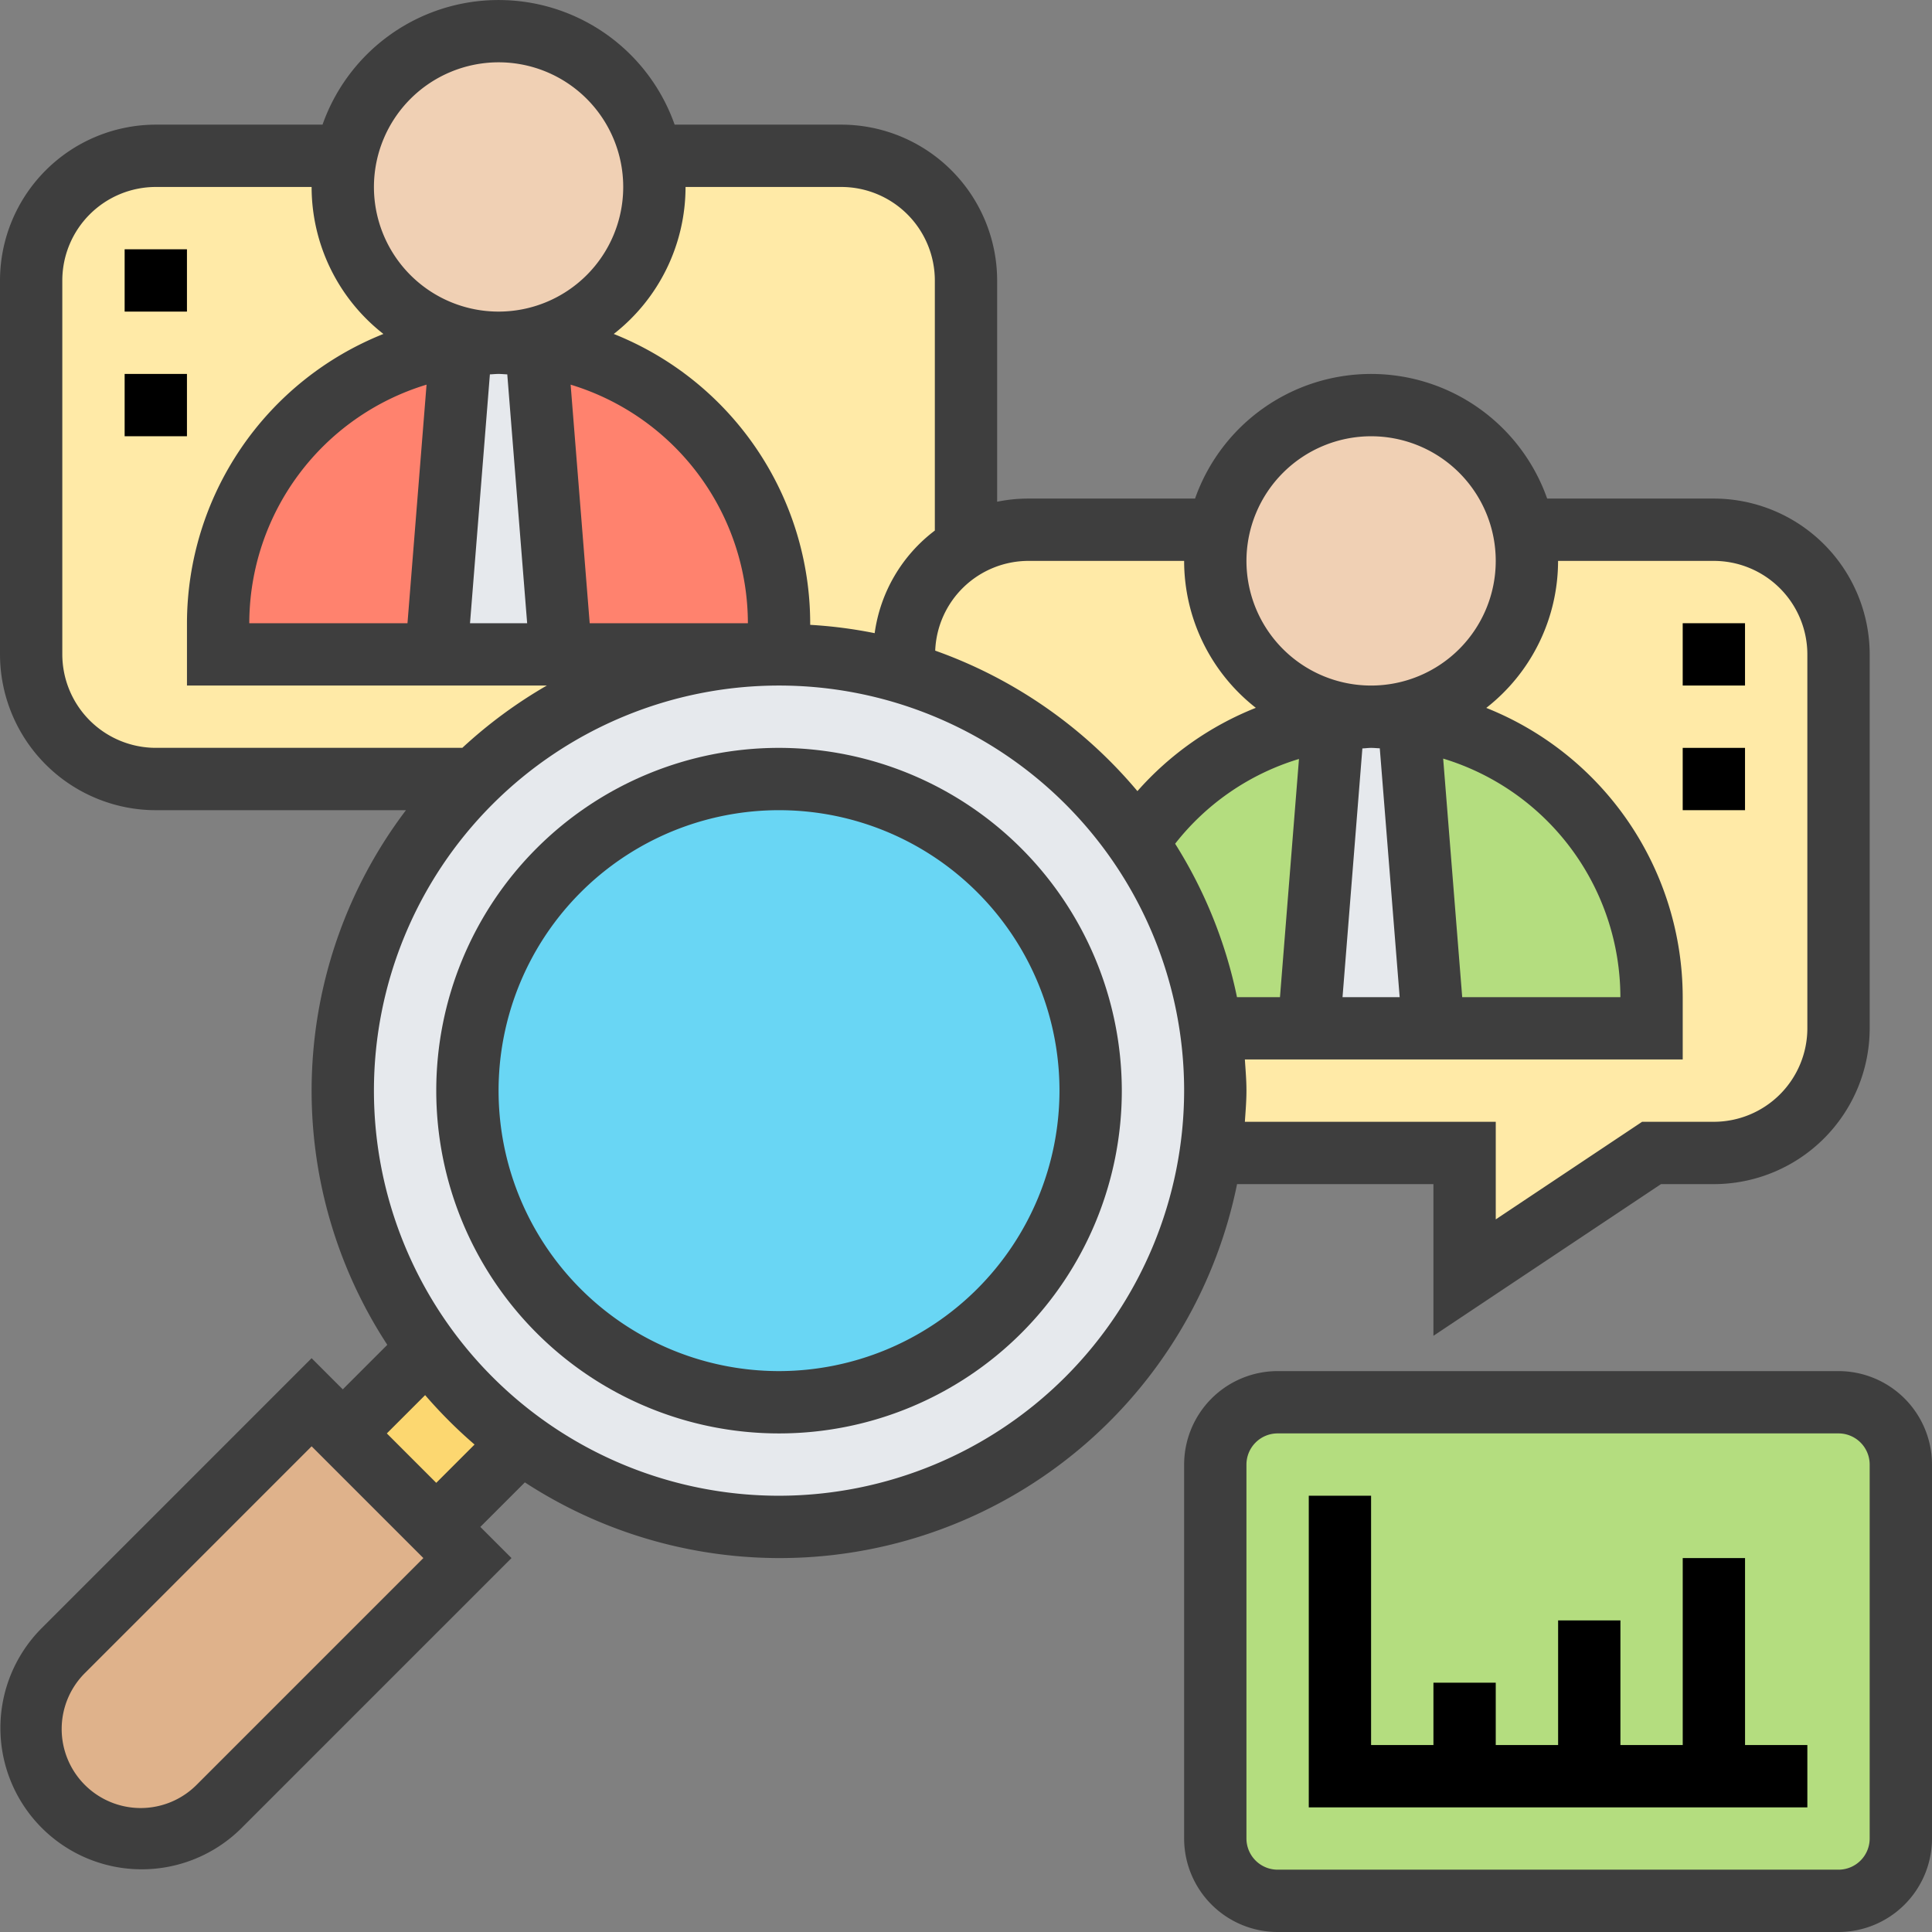 <svg xmlns="http://www.w3.org/2000/svg" width="400" height="400" viewBox="0 0 400 400">
  <rect x="0" y="0" width="400" height="400" fill="#808080" stroke="none"/>
  <g id="qualitative-research" transform="translate(-1 -1)">
    <g id="Group_912" data-name="Group 912" transform="translate(7.452 33.258)">
      <path id="Path_832" data-name="Path 832" d="M143.989,18A25.8,25.8,0,0,1,169.8,43.806v77.419a25.8,25.8,0,0,1-25.806,25.806h-12.9l-38.71,25.806V147.032H39.86a94.19,94.19,0,0,0,.9-12.9,94.19,94.19,0,0,0-.9-12.9h91.226v-6.452A58.067,58.067,0,0,0,80.828,57.226a62.619,62.619,0,0,0-7.806-.516,32.27,32.27,0,0,0,32.258-32.258A30.4,30.4,0,0,0,104.634,18Z" transform="translate(204.398 59.419)" fill="#ffeaa7"/>
      <path id="Path_833" data-name="Path 833" d="M94.516,24.452A32.27,32.27,0,0,0,126.774,56.71a62.618,62.618,0,0,0-7.806.516c-16.387,4.71-18.129,5.548-19.871,6.452A57.95,57.95,0,0,0,78.645,82.323l-.323.258A90.465,90.465,0,0,0,30,47.548V43.806A25.869,25.869,0,0,1,55.806,18H95.161A30.4,30.4,0,0,0,94.516,24.452Z" transform="translate(150.645 59.419)" fill="#ffeaa7"/>
      <path id="Path_834" data-name="Path 834" d="M111.677,109.226h45.161a90.061,90.061,0,0,0-63.226,25.806H27.806A25.8,25.8,0,0,1,2,109.226V31.806A25.8,25.8,0,0,1,27.806,6H67.161a30.4,30.4,0,0,0-.645,6.452A32.27,32.27,0,0,0,98.774,44.71l-7.806.516c-21.613,6.9-27.935,11.226-33.226,16.516A57.771,57.771,0,0,0,40.71,102.774v6.452h70.968Z" transform="translate(-2 -6)" fill="#ffeaa7"/>
      <path id="Path_835" data-name="Path 835" d="M113.774,31.806V86.9a25.678,25.678,0,0,0-12.9,22.323v3.742a89.793,89.793,0,0,0-25.806-3.742v-6.452A58.067,58.067,0,0,0,24.806,45.226,61.808,61.808,0,0,0,17,44.71,32.27,32.27,0,0,0,49.258,12.452,30.4,30.4,0,0,0,48.613,6H87.968A25.8,25.8,0,0,1,113.774,31.806Z" transform="translate(79.774 -6)" fill="#ffeaa7"/>
    </g>
    <path id="Path_836" data-name="Path 836" d="M68.468,69.628V76.08H23.307l-5.1-63.935V12.08A58.067,58.067,0,0,1,68.468,69.628Z" transform="translate(93.822 60.404)" fill="#ff826e"/>
    <path id="Path_837" data-name="Path 837" d="M58.258,12.145l-5.1,63.935H8V69.628A57.771,57.771,0,0,1,25.032,28.6c5.29-5.29,11.613-9.613,33.226-16.516Z" transform="translate(38.161 60.404)" fill="#ff826e"/>
    <path id="Path_838" data-name="Path 838" d="M35.71,12.581l5.1,63.935H15l5.1-63.935v-.065L27.9,12a61.808,61.808,0,0,1,7.806.516Z" transform="translate(76.323 59.968)" fill="#e6e9ed"/>
    <path id="Path_839" data-name="Path 839" d="M96.468,81.628V88.08H51.307l-5.1-63.935V24.08A58.067,58.067,0,0,1,96.468,81.628Z" transform="translate(246.467 125.823)" fill="#b4dd7f"/>
    <path id="Path_840" data-name="Path 840" d="M78.135,24.08v.065l-5.1,63.935H52.78A90.228,90.228,0,0,0,37.49,49.435l.323-.258A57.95,57.95,0,0,1,58.264,30.532C60.006,29.628,61.748,28.79,78.135,24.08Z" transform="translate(198.929 125.823)" fill="#b4dd7f"/>
    <path id="Path_841" data-name="Path 841" d="M63.71,24.581l5.1,63.935H43l5.1-63.935v-.065a59.295,59.295,0,0,1,15.613,0Z" transform="translate(228.968 125.387)" fill="#e6e9ed"/>
    <path id="Path_842" data-name="Path 842" d="M181.936,58.9v77.419a12.941,12.941,0,0,1-12.9,12.9H52.9a12.941,12.941,0,0,1-12.9-12.9V58.9A12.941,12.941,0,0,1,52.9,46H169.032A12.941,12.941,0,0,1,181.936,58.9Z" transform="translate(212.613 245.323)" fill="#b4dd7f"/>
    <path id="Path_843" data-name="Path 843" d="M66.516,52.452,85.871,71.806l6.452,6.452L40.968,129.613A22.81,22.81,0,1,1,8.71,97.355L60.065,46Z" transform="translate(5.452 245.323)" fill="#dfb28b"/>
    <path id="Path_844" data-name="Path 844" d="M48.9,63.635,31.355,81.183,12,61.828,29.548,44.28A88.826,88.826,0,0,0,48.9,63.635Z" transform="translate(59.968 235.946)" fill="#fcd770"/>
    <path id="Path_845" data-name="Path 845" d="M48.9,185.1a88.826,88.826,0,0,1-19.355-19.355A90.282,90.282,0,1,1,191.742,99.419a92.62,92.62,0,0,1,0,25.806A90.276,90.276,0,0,1,48.9,185.1Z" transform="translate(59.968 114.484)" fill="#e6e9ed"/>
    <circle id="Ellipse_73" data-name="Ellipse 73" cx="64.5" cy="64.5" r="64.5" transform="translate(98 162)" fill="#69d6f4"/>
    <path id="Path_846" data-name="Path 846" d="M75.871,27.806a30.4,30.4,0,0,1,.645,6.452,32.258,32.258,0,1,1-64.516,0,30.4,30.4,0,0,1,.645-6.452,32.266,32.266,0,0,1,63.226,0Z" transform="translate(59.968 5.452)" fill="#f0d0b4"/>
    <path id="Path_847" data-name="Path 847" d="M104.516,46.258a32.258,32.258,0,1,1-64.516,0,30.4,30.4,0,0,1,.645-6.452,32.266,32.266,0,0,1,63.226,0A30.4,30.4,0,0,1,104.516,46.258Z" transform="translate(212.613 70.871)" fill="#f0d0b4"/>
    <path id="Path_848" data-name="Path 848" d="M85.968,25a70.968,70.968,0,1,0,70.968,70.968A71.052,71.052,0,0,0,85.968,25Zm0,129.032a58.065,58.065,0,1,1,58.064-58.065A58.131,58.131,0,0,1,85.968,154.032Z" transform="translate(76.323 130.839)" fill="#3e3e3e"/>
    <path id="Path_849" data-name="Path 849" d="M297.774,246.161v31.406l47.116-31.406h10.948A32.3,32.3,0,0,0,388.1,213.9V136.484a32.3,32.3,0,0,0-32.258-32.258H321.323a38.647,38.647,0,0,0-72.9,0H213.9a32.229,32.229,0,0,0-6.452.652V59.065a32.3,32.3,0,0,0-32.258-32.258H140.677a38.647,38.647,0,0,0-72.9,0H33.258A32.3,32.3,0,0,0,1,59.065v77.419a32.3,32.3,0,0,0,32.258,32.258H85.052a96.125,96.125,0,0,0-3.865,110.69l-9.219,9.219L65.516,282.2,9.574,338.148a29.261,29.261,0,0,0,41.381,41.381L106.9,323.581l-6.452-6.452,9.219-9.219a96.627,96.627,0,0,0,147.452-61.748Zm25.806-129.032h32.258a19.378,19.378,0,0,1,19.355,19.355V213.9a19.378,19.378,0,0,1-19.355,19.355H340.981l-30.3,20.206V233.258H258.736c.142-2.142.329-4.271.329-6.452s-.187-4.31-.329-6.452h90.652v-12.9a64.581,64.581,0,0,0-40.671-59.89A38.637,38.637,0,0,0,323.581,117.129Zm-19.845,90.323-3.942-49.394a51.694,51.694,0,0,1,36.69,49.394Zm-17.065-51.523,4.116,51.523H278.955l4.11-51.5c.606-.019,1.2-.11,1.806-.11S286.071,155.91,286.671,155.929Zm-20.665,51.523h-8.9A96.02,96.02,0,0,0,244.3,175.684a51.444,51.444,0,0,1,25.639-17.548ZM284.871,91.323a25.806,25.806,0,1,1-25.806,25.806A25.832,25.832,0,0,1,284.871,91.323Zm-38.71,25.806a38.642,38.642,0,0,0,14.845,30.419,64.431,64.431,0,0,0-24.516,17.245,97.058,97.058,0,0,0-41.865-29.084A19.339,19.339,0,0,1,213.9,117.129ZM142.935,39.71h32.258a19.378,19.378,0,0,1,19.355,19.355v51.781A32.092,32.092,0,0,0,182.09,132.09a95.561,95.561,0,0,0-13.348-1.723v-.335a64.581,64.581,0,0,0-40.671-59.89A38.637,38.637,0,0,0,142.935,39.71ZM52.613,130.032a51.692,51.692,0,0,1,36.7-49.394l-3.948,49.394ZM102.426,78.51c.6-.019,1.194-.09,1.8-.09s1.2.071,1.8.09l4.116,51.523H98.31Zm16.716,2.129a51.692,51.692,0,0,1,36.7,49.394H123.09ZM104.226,13.9A25.806,25.806,0,1,1,78.419,39.71,25.832,25.832,0,0,1,104.226,13.9ZM13.9,136.484V59.065A19.378,19.378,0,0,1,33.258,39.71H65.516A38.637,38.637,0,0,0,80.381,70.142a64.581,64.581,0,0,0-40.671,59.89v12.9h74.51a97.146,97.146,0,0,0-17.5,12.9H33.258A19.378,19.378,0,0,1,13.9,136.484ZM41.832,370.406A16.359,16.359,0,1,1,18.7,347.271l46.819-46.826,23.135,23.135Zm49.49-62.4L81.09,297.774l7.929-7.929a98.211,98.211,0,0,0,10.232,10.232Zm70.968,2.671a83.871,83.871,0,1,1,83.871-83.871A83.968,83.968,0,0,1,162.29,310.677Z" fill="#3e3e3e"/>
    <path id="Path_850" data-name="Path 850" d="M174.484,45H58.355A19.378,19.378,0,0,0,39,64.355v77.419a19.378,19.378,0,0,0,19.355,19.355H174.484a19.378,19.378,0,0,0,19.355-19.355V64.355A19.378,19.378,0,0,0,174.484,45Zm6.452,96.774a6.458,6.458,0,0,1-6.452,6.452H58.355a6.458,6.458,0,0,1-6.452-6.452V64.355A6.458,6.458,0,0,1,58.355,57.9H174.484a6.458,6.458,0,0,1,6.452,6.452Z" transform="translate(207.161 239.871)" fill="#3e3e3e"/>
    <path id="Path_851" data-name="Path 851" d="M133.323,61.9h-12.9v38.71h-12.9V74.806h-12.9v25.806H81.71V87.71h-12.9v12.9H55.9V49H43v64.516H146.226v-12.9h-12.9Z" transform="translate(228.968 261.677)"/>
    <path id="Path_852" data-name="Path 852" d="M55,21H67.9V33.9H55Z" transform="translate(294.387 109.032)"/>
    <path id="Path_853" data-name="Path 853" d="M55,25H67.9V37.9H55Z" transform="translate(294.387 130.839)"/>
    <path id="Path_854" data-name="Path 854" d="M5,9H17.9V21.9H5Z" transform="translate(21.806 43.613)"/>
    <path id="Path_855" data-name="Path 855" d="M5,13H17.9V25.9H5Z" transform="translate(21.806 65.419)"/>
  </g>
</svg>
